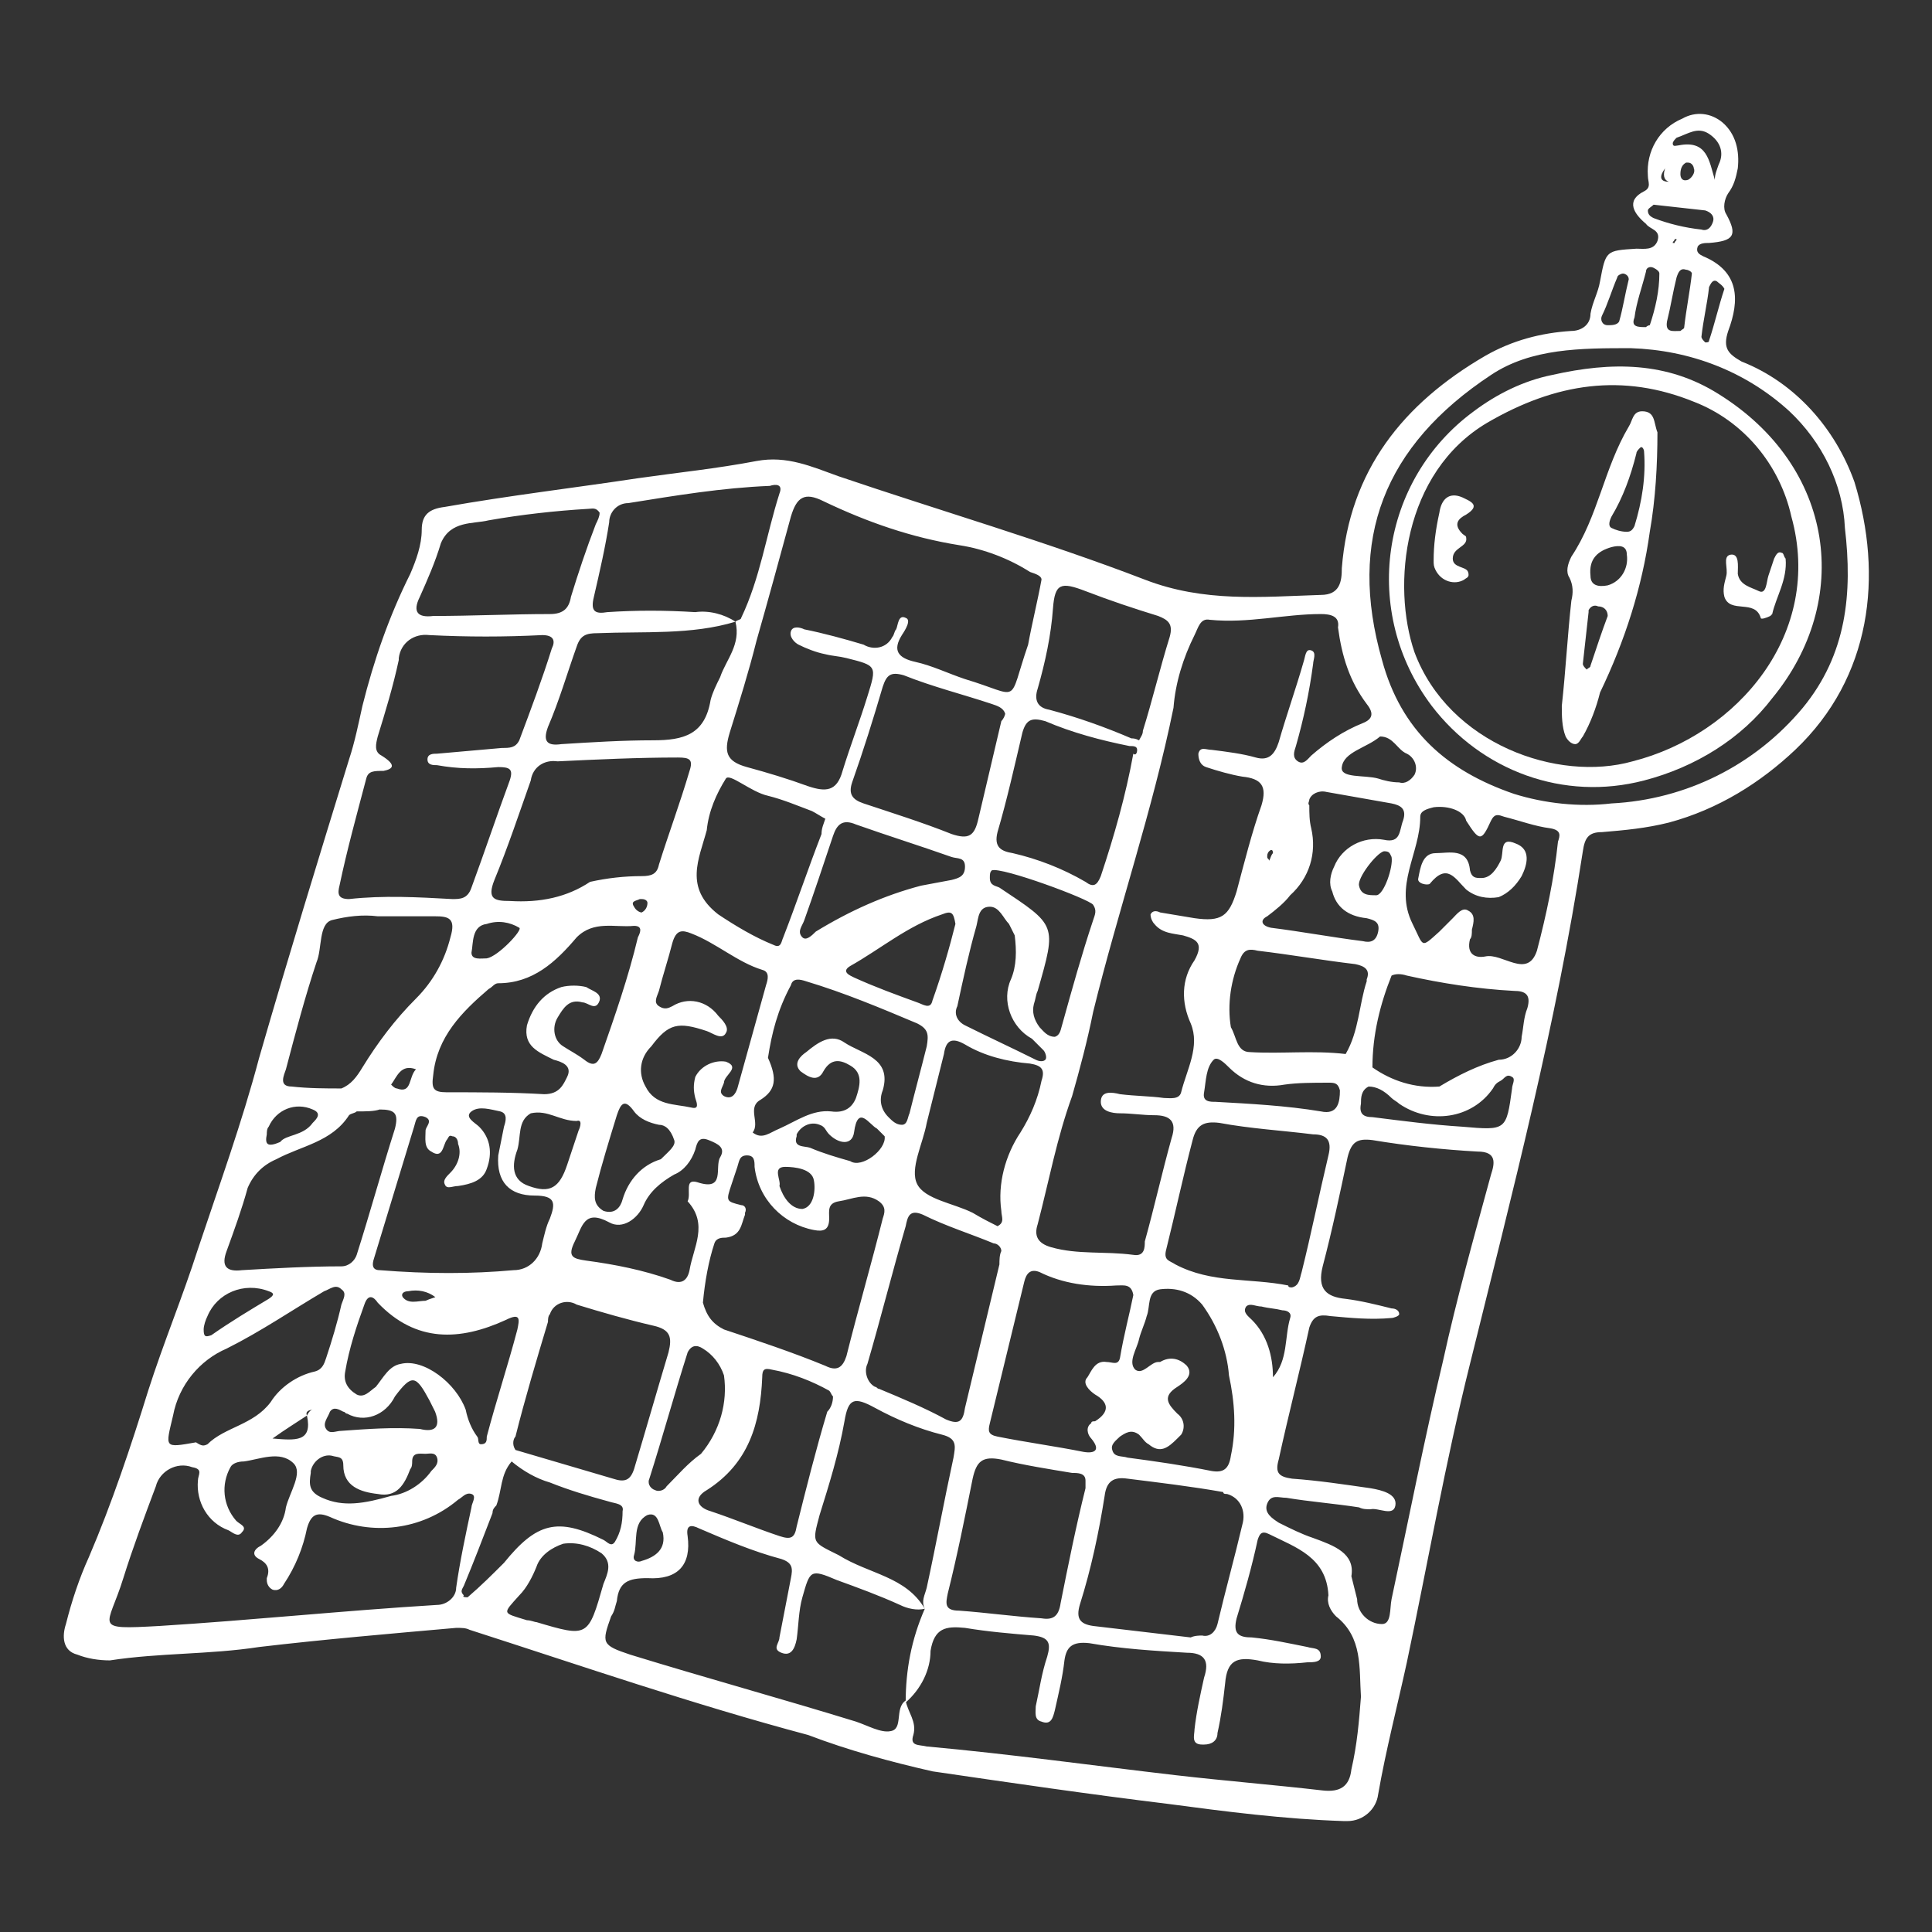 <svg version="1.1" id="圖層_1" xmlns="http://www.w3.org/2000/svg" x="0" y="0" viewBox="0 0 101 101" xml:space="preserve"><rect x="0" y="0" width="101" height="101" fill="#333333" stroke="none"/><style>.st0{fill:#fff}</style><g id="Group_3385" transform="translate(-1343.253 -633.499)"><path id="Path_44937" class="st0" d="M1430.5 676.5c-1.2.3-2.3.4-3.5.5-.7 0-.9.3-1 1-1.4 9.1-3.7 17.9-5.9 26.8-1.3 5.2-2.2 10.4-3.3 15.6-.5 2.3-1.1 4.6-1.5 6.9-.1.8-.8 1.4-1.6 1.4h-.2c-3.1-.1-6.2-.5-9.2-.9-4.1-.5-8.2-1.1-12.3-1.7-2.2-.5-4.4-1.1-6.5-1.9-6-1.6-11.8-3.6-17.7-5.5-.2-.1-.4-.1-.7-.1-3.4.3-6.9.6-10.3 1-2.6.4-5.2.3-7.8.7-.6 0-1.2-.1-1.7-.3-.8-.2-.8-1-.6-1.6.3-1.2.7-2.4 1.2-3.5 1.2-2.8 2.2-5.8 3.1-8.7.8-2.5 1.8-4.9 2.6-7.4 1.1-3.3 2.3-6.6 3.2-10 1.5-5.2 3.1-10.4 4.7-15.6.3-.9.5-1.9.7-2.8.6-2.4 1.4-4.7 2.5-6.9.3-.7.6-1.5.6-2.3 0-.8.4-1.1 1.2-1.2 3.4-.6 6.8-1 10.1-1.5 2.1-.3 4.1-.5 6.2-.9 1.6-.3 2.9.3 4.3.8 5.3 1.8 10.8 3.4 16 5.4 3.1 1.2 6.1.9 9.2.8 1 0 1.1-.7 1.1-1.4.4-5.1 3.2-8.6 7.5-11.1 1.4-.8 2.9-1.2 4.5-1.3.5 0 1-.3 1-.9.1-.6.4-1.1.5-1.7.3-1.6.3-1.6 1.9-1.7.4 0 .9.1 1.1-.4.2-.6-.4-.6-.6-.9-.6-.5-1.1-1.2-.1-1.7.4-.2.2-.5.2-.8-.1-1.3.6-2.5 1.8-3 .7-.4 1.5-.3 2.1.2.7.6.9 1.5.8 2.4-.1.5-.2.9-.5 1.3-.2.3-.3.8-.1 1.1.6 1.1.4 1.4-.9 1.5-.2 0-.5 0-.6.2-.1.3.1.4.3.5 1.9.8 1.9 2.3 1.3 3.9-.3.9 0 1.2.7 1.6 2.8 1.1 4.9 3.5 5.9 6.3 1.5 4.9.9 10.2-3.1 14-1.8 1.7-4 3.1-6.6 3.8zm-70.9 30.7c-.2 0-.4.1-.3.3-.6.4-1.1.7-1.8 1.2 1.2.1 2.1.2 1.8-1.2.1-.2.2-.3.3-.3 0-.1 0-.1 0 0zm70.7-64.9c-.3.4-.3.7.2.7.1 0 .1.1 0 .2 0 0-.2 0-.2-.1s.1-.1.2-.1c-.3-.1-.3-.4-.2-.7 0-.1 0-.1 0 0l-.1-.1c.1 0 .1 0 .1.1zm-65.3 47.1c-.8-.3-1 .4-1.3.8.1.1.2.2.3.2.8.3.6-.6 1-1-.1 0-.1 0 0 0-.1 0 0 0 0 0zm44.8 16.1c.8-.9.6-2.1.9-3.1.1-.3-.2-.4-.4-.4-.4-.1-.7-.1-1.1-.2-.3 0-.6-.2-.8 0-.2.3.1.5.3.7.8.8 1.1 1.9 1.1 3 .1 0 .1 0 0 0zm-28.1-39.5c.1-.1.3-.1.3-.2 1-2.1 1.3-4.3 2-6.5.2-.5-.2-.5-.5-.4-2.5.1-4.9.5-7.4.9-.6 0-1 .5-1 1-.2 1.3-.5 2.6-.8 3.9-.2.8.1.9.7.8 1.5-.1 3-.1 4.6 0 .7-.1 1.5.1 2.1.5-2.3.7-4.8.5-7.2.6-.6 0-.9.1-1.1.7-.5 1.4-.9 2.8-1.5 4.2-.3.8 0 1 .7.9 1.6-.1 3.2-.2 4.8-.2s2.7-.3 3-2.1c.1-.4.3-.8.5-1.2.3-.9 1.1-1.7.8-2.9zm-11.5 43.3l5.1 1.5c.6.2.9.1 1.1-.5.6-2 1.2-4.1 1.8-6.1.2-.8.1-1.2-.8-1.4-1.3-.3-2.7-.7-4-1.1-.5-.3-1.2-.1-1.4.5-.1.1-.1.3-.1.4-.6 2-1.2 4-1.7 6-.1.1-.2.4 0 .7 0-.1 0-.1 0 0zm21.4 8.3c-.4.1-.9 0-1.3-.2-1.1-.5-2.2-.9-3.3-1.3-1.4-.6-1.4-.5-1.8.9-.2.7-.2 1.5-.3 2.2-.1.5-.3.9-.8.7s-.1-.5-.1-.8c.2-1 .4-2.1.6-3.1.1-.5.1-.8-.5-1-1.5-.4-2.9-1-4.3-1.6-.4-.2-.7-.2-.6.4.2 1.5-.5 2.3-2.1 2.2-1 0-1.5.2-1.6 1.2-.1.3-.1.5-.3.8-.5 1.4-.5 1.5 1 2 3.9 1.2 7.9 2.3 11.8 3.5.6.2 1.3.6 1.8.5.7-.1.2-1.2.8-1.6.1.6.6 1.1.4 1.8-.2.6.3.5.7.6 4.4.4 8.7 1 13 1.5 2.6.3 5.1.5 7.7.8.9.1 1.4-.2 1.5-1.1.3-1.3.4-2.5.5-3.8-.1-1.5.1-3.1-1.3-4.2-.3-.3-.5-.7-.4-1.1-.1-2-1.7-2.5-3.1-3.2-.4-.2-.5 0-.6.3-.3 1.4-.7 2.8-1.1 4.1-.2.8.1 1 .8 1 1 .1 1.9.3 2.9.5.3.1.7 0 .7.5 0 .3-.4.3-.7.3-.9.1-1.8.1-2.6-.1-1.1-.2-1.6 0-1.7 1.2-.1.9-.2 1.7-.4 2.6 0 .4-.3.6-.7.6h-.1c-.6 0-.4-.5-.4-.8.1-.9.3-1.8.5-2.7.3-.9 0-1.3-.9-1.3-1.7-.1-3.4-.2-5.1-.5-.9-.1-1.2.2-1.3.9-.1.9-.3 1.7-.5 2.6-.1.4-.2.8-.7.6-.4-.1-.3-.5-.3-.8.2-.9.3-1.7.6-2.6.2-.7.1-1-.7-1.1-1.2-.1-2.4-.2-3.6-.4-1-.1-1.6 0-1.8 1.2 0 1-.5 2-1.3 2.7 0-1.7.3-3.3 1-4.9-.2-.4 0-.7.1-1.1.5-2.3.9-4.5 1.4-6.8.1-.6.2-1-.6-1.2-1.2-.3-2.4-.8-3.5-1.4-1.1-.6-1.4-.5-1.6.7-.3 1.7-.8 3.3-1.3 4.9-.4 1.5-.4 1.4 1 2.1 1.6 1 3.5 1.1 4.5 2.8zm21.6-51.3c.1-.6-.4-.7-.9-.7-1.9 0-3.8.5-5.8.3-.5-.1-.6.4-.8.8-.6 1.2-1 2.5-1.1 3.8-1.1 5.4-2.9 10.6-4.2 15.9-.3 1.5-.7 3-1.1 4.4-.8 2.2-1.2 4.4-1.8 6.7-.2.6 0 1 .7 1.2 1.4.4 2.8.2 4.3.4.6.1.6-.4.6-.7.5-1.8.9-3.6 1.4-5.4.3-.9-.1-1.2-.9-1.2-.6 0-1.2-.1-1.8-.1-.4 0-1-.1-1-.6 0-.6.6-.5 1-.4.8.1 1.6.1 2.3.2.3 0 .8.1.9-.3.3-1.2 1-2.4.5-3.6-.5-1.1-.5-2.3.2-3.3.5-.9.1-1.1-.6-1.3-.5-.1-1.1-.1-1.5-.6-.1-.1-.2-.3-.2-.5.1-.2.3-.2.5-.1l1.8.3c1.4.2 1.8-.1 2.2-1.4.4-1.5.8-3.1 1.3-4.5.3-1 0-1.4-1-1.5-.6-.1-1.3-.3-1.9-.5-.3-.1-.4-.4-.4-.7.1-.4.4-.2.7-.2.8.1 1.6.2 2.3.4.7.2 1-.2 1.2-.8.4-1.4.9-2.8 1.3-4.2.1-.3.1-.7.4-.6.3.1.1.5.1.7-.2 1.5-.5 2.9-.9 4.3-.1.3-.2.6.1.8s.5-.1.7-.3c.8-.7 1.7-1.3 2.7-1.7.5-.2.6-.5.2-1-.9-1.2-1.3-2.5-1.5-4zm.7 49.6l.3 1.2c0 .7.6 1.3 1.3 1.3.5 0 .4-.8.5-1.3.9-4.2 1.7-8.3 2.7-12.5.7-3.2 1.6-6.4 2.5-9.7.2-.6.3-1.2-.7-1.2-1.8-.1-3.7-.3-5.5-.6-.8-.1-1.1.1-1.3.9-.4 1.9-.8 3.8-1.3 5.7-.3 1.2.2 1.6 1.2 1.7.8.1 1.6.3 2.4.5.2 0 .4.1.4.3 0 .1-.3.2-.4.2-1.1.1-2.1 0-3.2-.1-.6-.1-.9 0-1.1.6-.5 2.3-1.1 4.6-1.6 6.9-.2.7 0 .9.7 1 1.4.1 2.7.3 4.1.5.6.1 1.4.3 1.3.9-.1.6-.9.1-1.3.2-.2 0-.4 0-.6-.1-1.3-.2-2.6-.3-3.8-.5-.4 0-.8-.2-1 .3-.2.5.3.8.6 1 .6.3 1.2.6 1.8.8 1.1.4 2.2.8 2 2zm-16.2-52.1c0-.2-.3-.3-.6-.4-1.1-.7-2.4-1.2-3.7-1.4-2.5-.4-4.8-1.2-7.1-2.3-1-.5-1.4-.2-1.7.8-.6 2.2-1.2 4.4-1.8 6.5-.4 1.6-.9 3.2-1.4 4.8-.3 1-.2 1.5.9 1.8 1.1.3 2.1.6 3.2 1 .9.3 1.5.3 1.8-.8.4-1.3.9-2.6 1.3-3.9.5-1.6.5-1.6-1.1-2-.4-.1-.7-.1-1.1-.2-.5-.1-1-.3-1.4-.5-.2-.1-.5-.4-.4-.7.1-.3.5-.2.7-.1 1 .2 2.1.5 3.1.8.5.3 1.2.2 1.5-.4.1-.1.1-.3.2-.4.1-.2.1-.8.5-.6.3.1 0 .6-.2.9-.5.8-.2 1.2.7 1.4.9.2 1.7.6 2.6.9 3 .9 2.2 1.4 3.3-1.8.2-1.1.5-2.3.7-3.4zm-41.7 46.1c-.3 0-.6.1-.7.3-.5.9-.4 2 .3 2.8.2.2.6.3.3.6-.2.3-.5 0-.7-.1-1.1-.4-1.7-1.5-1.6-2.6 0-.3.3-.6-.3-.7-.8-.3-1.7.2-1.9 1-.6 1.6-1.2 3.2-1.7 4.8-.8 2.6-1.7 2.7 1.9 2.5 4.8-.3 9.6-.8 14.5-1.1.5 0 1-.4 1-.9.2-1.4.5-2.8.8-4.2 0-.2.3-.6 0-.7-.3-.1-.5.2-.7.3-1.9 1.6-4.5 1.9-6.7.9-.7-.3-1-.1-1.2.6-.2 1-.6 2-1.2 2.9-.1.2-.3.4-.6.3-.2-.1-.3-.3-.3-.5v-.1c.2-.5 0-.8-.4-1s-.3-.5.1-.7c.7-.5 1.2-1.2 1.3-2 .2-.8.9-1.8.4-2.3-.7-.7-1.8-.2-2.6-.1zm7.3-36.1c-.5 0-.8 0-.9.4-.5 1.9-1 3.7-1.4 5.6-.1.4-.1.7.5.7 1.8-.2 3.6-.1 5.4 0 .4 0 .8 0 1-.6.7-1.9 1.3-3.7 2-5.6.2-.6 0-.7-.6-.7-1.1.1-2.1.1-3.2-.1-.2 0-.5 0-.5-.3s.3-.3.5-.3c1.1-.1 2.3-.2 3.4-.3.4 0 .7 0 .9-.4.6-1.6 1.2-3.2 1.7-4.8.2-.4.1-.7-.5-.7-2 .1-3.9.1-5.9 0-.8-.1-1.5.4-1.6 1.2v.1c-.3 1.4-.7 2.7-1.1 4-.1.4-.2.8.2 1 .8.5.6.7.1.8zm52.2-5.8c1 3.7 3.4 5.8 6.9 7 1.6.5 3.4.7 5.1.5 3.9-.2 7.5-2 10-5 2.3-2.8 2.6-6 2.2-9.4-.1-2.3-1.2-4.5-2.9-6.1-2.3-2.1-5.2-3.2-8.3-3.3-2.6 0-5.2 0-7.3 1.4-5.6 3.7-7.5 8.6-5.7 14.9zm-35.5 33.6c.2.7.5 1.1 1.1 1.4 1.8.6 3.6 1.2 5.3 1.9.6.3.9.1 1.1-.5.6-2.4 1.3-4.8 1.9-7.2.1-.3.2-.6-.2-.9-.7-.5-1.4-.1-2.1 0-.6.1-.5.5-.5.9 0 .6-.3.7-.8.6-1.6-.3-2.9-1.6-3.1-3.3 0-.3 0-.6-.4-.6s-.4.3-.5.6l-.3.9c-.3.9-.3.9.5 1.1.2 0 .3.2.2.4v.1c-.2.5-.2 1.1-1 1.2-.2 0-.5 0-.6.3-.3.9-.5 2-.6 3.1zm30.8-.8c.4-.1.4-.5.5-.8.5-2 .9-4 1.4-6.1.2-.8-.1-1.1-.8-1.1-1.6-.2-3.3-.3-4.9-.6-.8-.1-1.2.1-1.4.9-.5 1.9-.9 3.8-1.4 5.8-.1.5.2.5.5.7 1.9 1 3.9.7 5.9 1.1 0 .1.1.1.2.1zm-4.7 18.2c.4.1.7-.2.8-.6.4-1.7.9-3.5 1.3-5.2.2-.7-.1-1.4-.8-1.6-.1 0-.2 0-.2-.1-1.7-.3-3.4-.5-5-.7-.7-.1-1.1.1-1.2.9-.3 1.9-.7 3.8-1.3 5.7-.2.7 0 1 .7 1.1l5.1.6c.2-.1.5-.1.6-.1zm-32-39.4c.9-.2 1.8-.3 2.7-.3.5 0 .8-.1.9-.6.5-1.6 1.1-3.2 1.6-4.9.2-.6 0-.7-.6-.7-2.1 0-4.2.1-6.3.2-.7-.1-1.3.3-1.4 1-.6 1.7-1.2 3.5-1.9 5.2-.4 1 0 1.1.8 1.1 1.6.1 3-.2 4.2-1zm21.5 19.3c0-.2-.2-.4-.4-.4-1.2-.5-2.5-.9-3.7-1.5-.7-.3-.8.1-.9.6-.7 2.4-1.3 4.8-2 7.2-.2.4 0 1 .4 1.2.1 0 .1.1.2.1 1.2.5 2.4 1 3.5 1.6.7.3.9.1 1-.6l1.8-7.5c0-.2 0-.5.1-.7zm-23-13.8c.4-.1.9-.1 1.3 0 .3.2.8.3.7.7-.2.6-.6.1-.9.1-.7-.2-1 .3-1.3.8-.3.5-.2 1.2.3 1.5.3.2.7.4 1.1.7.5.4.7.2.9-.3.7-2 1.4-4 1.9-6.1.1-.2.3-.6-.2-.6-1 .1-2.1-.3-3 .6-1.1 1.3-2.3 2.4-4.1 2.4-.2 0-.3.2-.5.3-1.4 1.2-2.7 2.5-2.9 4.5-.1.7 0 .9.7.9 1.7 0 3.4 0 5.1.1.8 0 1-.5 1.2-.9.3-.6-.3-.8-.7-.9-.8-.4-1.6-.7-1.4-1.8.3-1 .9-1.7 1.8-2zm-11.5 5.3c.5-.2.8-.6 1.1-1.1.8-1.3 1.7-2.5 2.8-3.6.9-.9 1.5-2 1.8-3.2.3-1-.1-1.1-.8-1.1h-3c-.8-.1-1.6 0-2.4.2-.7.2-.5 1.5-.8 2.2-.6 1.8-1.1 3.7-1.6 5.6-.1.3-.4.9.3.9.9.1 1.8.1 2.6.1zm.8 1.2c-.1.1-.3.1-.4.2-.9 1.4-2.5 1.6-3.8 2.3-.7.3-1.2.8-1.5 1.5-.3 1.1-.7 2.2-1.1 3.3-.3.8 0 1.1.8 1 1.7-.1 3.5-.2 5.2-.2.4 0 .7-.3.8-.6.7-2.2 1.3-4.4 2-6.6.2-.8 0-1-.8-1-.3.1-.7.1-1.2.1zm33.9-20.8c-.1-.3-.4-.4-.7-.5-1.5-.5-3.1-.9-4.6-1.5-.7-.2-.9 0-1.1.6-.5 1.7-1 3.3-1.6 5-.2.6 0 .9.6 1.1 1.5.5 3.1 1 4.6 1.6.9.3 1.2.1 1.4-.8l1.2-5.1c.1-.1.2-.3.2-.4zm-25.7 29.1c.8 0 1.4-.6 1.5-1.4.1-.4.2-.9.4-1.3.3-.8.3-1.2-.8-1.2-1.3 0-2-.7-1.9-2.1l.3-1.5c.1-.3.2-.7-.2-.8-.5-.1-1.1-.3-1.5 0-.4.3.2.6.4.8.6.6.7 1.4.4 2.2-.2.6-.8.8-1.5.9-.3 0-.6.2-.7-.1-.1-.2.1-.4.3-.6.4-.4.6-1 .4-1.5 0-.2-.1-.4-.3-.4-.2-.1-.2.1-.3.2-.2.3-.2 1-.8.6-.4-.2-.3-.7-.3-1.1 0-.2.4-.5 0-.7-.5-.2-.5.2-.6.5l-2.1 6.9c-.1.3-.1.6.3.6 2.5.2 4.8.2 7 0zm32.4 1.3c-.1-.6-.5-.5-.9-.5-1.4.1-2.8-.1-4-.7-.5-.2-.7.1-.8.5-.6 2.5-1.2 4.9-1.8 7.4-.1.4-.1.6.4.7 1.5.3 3 .5 4.5.8.6.1.9-.1.4-.7-.2-.2-.3-.6 0-.8 0-.1.1-.1.2-.1.8-.5.7-1 0-1.4-.3-.2-.7-.6-.4-.9.2-.3.4-.9 1-.8.3 0 .6.2.7-.2.2-1.2.5-2.3.7-3.3zm-2.5 9.7c0-.4-.4-.4-.7-.4-1.2-.2-2.5-.4-3.7-.7-1-.2-1.3.1-1.5 1-.4 2-.8 4-1.3 6-.1.5-.2.9.6.9 1.4.1 2.8.3 4.3.4.6.1.9-.1 1-.8.4-2 .8-4 1.3-6v-.4zm2.7-38.2c0-.2-.2-.2-.4-.2-1.5-.3-3-.7-4.4-1.3-.7-.2-1-.1-1.2.6-.4 1.7-.8 3.5-1.3 5.2-.2.8.2 1 .8 1.1 1.3.3 2.6.8 3.8 1.5.4.3.6.2.8-.3.7-2.1 1.3-4.2 1.7-6.4.1.1.2 0 .2-.2zm-19.3 16.1c.5 1.1.4 1.7-.4 2.2-.7.4 0 1.2-.4 1.7.5.4.9 0 1.4-.2.9-.4 1.7-1 2.7-.9.7.1 1.1-.2 1.3-.7.2-.6.4-1.3-.3-1.7-.5-.3-1-.4-1.4.3-.3.6-.8.3-1.2 0-.4-.4 0-.8.3-1 .6-.5 1.3-1 2-.5.9.6 2.5.8 2 2.5-.2.5-.1 1 .3 1.4.2.2.4.4.7.4.3 0 .3-.4.4-.6.3-1.2.6-2.3.9-3.5.1-.6.1-.9-.5-1.2-1.9-.8-3.8-1.6-5.8-2.2-.3-.1-.7-.2-.8.2-.7 1.3-1 2.5-1.2 3.8zm-8.8-28.5c-.2-.3-.4-.2-.6-.2-1.7.1-3.5.3-5.2.6-.8.2-2 0-2.5 1.2-.3 1-.7 1.9-1.1 2.8-.4.8-.1 1.1.7 1 2 0 4.1-.1 6.1-.1.7 0 1-.3 1.1-.9.4-1.3.8-2.5 1.3-3.8.1-.2.2-.4.2-.6zm43.6 15.4c-.4.1-.7.2-.7.5 0 1.9-1.4 3.6-.4 5.6.6 1.2.4 1.3 1.4.4l.7-.7c.2-.2.5-.6.8-.4.4.2.3.6.2 1 0 .2 0 .4-.1.5-.2.8.3 1 .8.9.9-.2 2.2 1.2 2.7-.3.5-1.9.9-3.8 1.1-5.7.1-.3.2-.6-.4-.7-.8-.1-1.6-.4-2.4-.6-.3-.1-.5-.2-.7.2-.5 1.1-.6 1.1-1.3 0-.1-.5-.9-.8-1.7-.7zm-22.8 21.9c.4-.2.2-.5.2-.8-.2-1.4.2-2.9 1-4.1.5-.8.9-1.7 1.1-2.7.2-.6 0-.8-.6-.9-1.2-.1-2.4-.4-3.4-1-.7-.4-1-.2-1.1.5l-.9 3.6c-.2 1.1-.9 2.4-.5 3.2.4.8 1.9 1 2.9 1.5.5.3.9.5 1.3.7zm-9-21.3c-.2-.1-.5-.3-.7-.4-.8-.3-1.5-.6-2.3-.8-.9-.2-2-1.2-2.2-.9-.5.8-.9 1.7-1 2.7-.4 1.5-1.2 3 .6 4.4.9.6 1.9 1.2 2.9 1.6.4.2.4-.2.5-.4.7-1.8 1.3-3.6 2-5.4 0-.3.1-.5.2-.8zm16.4-4.1c.1-.2.2-.3.2-.5.5-1.6.9-3.3 1.4-4.9.2-.7-.1-.9-.6-1.1-1.3-.4-2.5-.8-3.8-1.3-1.3-.5-1.6-.4-1.7.9-.1 1.4-.4 2.8-.8 4.2-.2.6 0 1 .6 1.1 1.5.4 2.9.9 4.3 1.5.1 0 .2 0 .4.1zm15.7 18.1c1-.6 2-1.1 3.1-1.4.7 0 1.2-.6 1.2-1.2.1-.5.1-1 .3-1.5.2-.7-.1-.9-.7-.9-1.9-.1-3.8-.4-5.6-.8-.3-.1-.6-.1-.8 0-.6 1.5-1 3.1-1 4.8 1 .7 2.2 1.1 3.5 1zm-40.1-4.2c.8-.5 1.8-.3 2.4.5.2.2.6.6.4.9-.2.4-.7 0-1-.1-1.5-.5-2-.4-2.9.8-.6.6-.7 1.4-.3 2.1.5 1 1.5.9 2.4 1.1.4.1.3-.2.2-.5-.1-.4-.1-.7 0-1.1.3-.6 1-.9 1.6-.8.8.3-.1.7-.1 1.1-.1.3-.3.5 0 .7.4.2.6-.1.7-.4l1.5-5.4c.1-.3.2-.7-.2-.8-1.3-.4-2.4-1.4-3.7-1.9-.5-.2-.8-.2-1 .5-.2.8-.5 1.7-.7 2.5-.1.3-.3.6 0 .8s.5.1.7 0zm29.2 1.1c.3.5.3 1.3 1 1.3 1.6.1 3.3-.1 5 .1.7-1.2.7-2.6 1.1-3.8v-.1c.2-.5-.1-.7-.6-.8-1.7-.2-3.4-.5-5.1-.7-.4-.1-.7-.1-.9.4-.5 1.1-.7 2.4-.5 3.6zm-20.8 19.3c-.1-.1-.1-.2-.2-.3-.9-.5-1.9-.9-3-1.1-.4-.1-.5 0-.5.4-.1 2.4-.7 4.5-2.9 5.9-.7.4-.5.9.2 1.1 1.2.4 2.4.9 3.6 1.3.6.2.8.1.9-.5.5-2 1-4 1.6-6 .2-.2.3-.5.3-.8zm-32.7 2.5c.9-.9 2.4-1 3.3-2.2.5-.8 1.4-1.4 2.3-1.6.4-.1.5-.4.6-.7.3-.9.6-1.9.8-2.8.1-.3.3-.6 0-.8-.3-.3-.6 0-.9.1-1.7 1-3.3 2.1-5.1 3-1.4.6-2.5 1.9-2.8 3.5-.4 1.7-.5 1.7 1.2 1.4.3.2.4.2.6.1zm53.4-3.6c-.1-1.3-.6-2.6-1.4-3.7-.6-.7-1.4-.9-2.2-.8-.7.1-.5.9-.7 1.4-.1.4-.3.8-.4 1.2-.1.5-.6 1.2-.2 1.6.4.3.8-.4 1.2-.4h.1c.5-.3 1-.2 1.4.2.4.5-.2.9-.5 1.1-.8.5-.5.9 0 1.4.4.3.4.8.2 1.1l-.2.2c-.5.5-.9.8-1.5.3-.2-.1-.3-.3-.5-.5-.4-.3-.7-.1-1 .1-.2.2-.5.4-.4.7.1.4.5.3.8.4 1.5.2 2.9.4 4.4.7.6.1.9-.1 1-.8.3-1.4.2-2.8-.1-4.2zm-43.3-.6c1.2-.3 2.9 1 3.4 2.4.1.5.3 1 .6 1.4.1.1 0 .4.2.4.3 0 .3-.2.3-.4.5-1.9 1.1-3.7 1.6-5.6.1-.5.2-.9-.6-.5-2.4 1.1-4.7 1.2-6.7-.9-.2-.3-.5-.5-.7.1-.4 1.1-.8 2.3-1 3.5-.1.5.1.9.6 1.2.4.2.7-.2 1-.4.4-.5.7-1.1 1.3-1.2zm48.7-24.7c-.2-.4-.1-.9.1-1.3.4-1 1.5-1.6 2.6-1.4.9.2.8-.5 1-1 .2-.6-.1-.8-.6-.9-1.1-.2-2.3-.4-3.4-.6-.4-.1-.8.1-.9.4 0 .1-.1.2 0 .3 0 .4 0 .8.1 1.2.3 1.3-.1 2.6-1.1 3.5-.3.4-.8.8-1.2 1.1-.4.2-.3.5.2.6 1.6.2 3.2.5 4.8.7.4.1.7 0 .8-.5.1-.5-.2-.6-.6-.7-1-.1-1.6-.6-1.8-1.4zm-33.7 16.2c.2-.4-.2-1.2.5-1 1.5.5.9-.8 1.2-1.3s-.1-.7-.6-.9c-.5-.2-.6.1-.7.5-.2.6-.6 1.1-1.1 1.3-.7.4-1.3.9-1.6 1.6-.3.7-1.1 1.3-1.8.9-1.3-.7-1.4.2-1.8 1-.4.8-.1.9.6 1 1.5.2 3 .5 4.4 1 .6.3.9 0 1-.5.2-1.2 1-2.4-.1-3.6zm12.2-16.5c.5-.1 1.1-.2 1.6-.3.4-.1.7-.2.7-.7 0-.5-.4-.4-.7-.5-1.7-.6-3.3-1.1-5-1.7-.7-.3-1 0-1.2.6-.5 1.5-1 3-1.5 4.4-.1.3-.4.6-.1.9.2.2.5-.1.7-.3 1.8-1.1 3.6-1.9 5.5-2.4zm-23.7 37.2c.7-.6 1.3-1.2 1.9-1.8 1.7-2.1 2.8-2.4 5.2-1.2.2.1.4.4.6.1.3-.5.4-1 .4-1.6.1-.4-.4-.4-.7-.5-1.1-.3-2.1-.6-3.1-1-.7-.2-1.4-.6-2-1.1-.6.7-.5 1.5-.8 2.3-.1.1-.2.2-.2.4-.5 1.3-1 2.6-1.5 3.8-.1.2-.2.3 0 .5-.1.1.1.1.2.1zm28.6-34.6l-.3-.6c-.3-.3-.5-.9-1-.9-.6 0-.6.6-.7 1-.4 1.4-.7 2.8-1 4.2-.2.4 0 .8.4 1 1.2.6 2.5 1.2 3.7 1.8.2.1.4.1.5 0s0-.4-.1-.5l-.6-.6c-1.1-.6-1.6-2-1.1-3.1.3-.7.3-1.5.2-2.3zm-23.6 31.8c-.6.2-1.2.6-1.4 1.2-.2.5-.5 1.1-.9 1.5-.9 1-.9.9.4 1.3.2 0 .4.1.5.1 2.7.8 2.7.8 3.5-2 .2-.5.5-1.1-.1-1.6-.6-.4-1.3-.6-2-.5zm22.4-35.2c-.1.1-.1.2-.1.4 0 .4.3.4.5.5 3 2 3 1.9 2 5.4-.1.2-.1.4-.2.7-.1.4 0 .8.3 1.2.2.2.4.5.8.5.3-.1.3-.4.4-.7.5-1.8 1-3.6 1.6-5.4.1-.3.2-.5 0-.8s-4.8-2-5.3-1.8zm-14 26.4c-.2-.6-.6-1.1-1.1-1.4-.3-.2-.6-.2-.8.2-.7 2.2-1.3 4.4-2 6.6-.1.2 0 .5.3.6.2.1.5 0 .6-.2.6-.6 1.1-1.2 1.8-1.7 1-1.2 1.4-2.7 1.2-4.1zm12.1-23.6c-.1-.6-.2-.7-.7-.5-1.8.6-3.2 1.8-4.8 2.7-.5.3 0 .5.2.6 1.1.5 2.2.9 3.3 1.3.3.1.7.4.8-.1.5-1.4.9-2.8 1.2-4zm-14.7 11.3c-.2-.6-.5-.8-.8-.8-.5-.1-1-.3-1.3-.7-.5-.7-.7-.4-.9.2-.4 1.3-.8 2.6-1.1 3.8-.1.5-.1.9.4 1.2.6.2.9-.2 1-.6.3-1 1-1.8 2-2.1.4-.4.8-.7.7-1zm-7.5-1.4c-.7.4-.5 1.2-.7 1.9-.3.8-.3 1.6.6 1.9 1.1.4 1.6.1 2-1.1l.6-1.8c.1-.2.2-.6-.1-.5-.9 0-1.5-.6-2.4-.4zm42.3-1.2c-.1-.4-.3-.4-.6-.4-.8 0-1.6 0-2.3.1-1.1.2-2.1-.1-2.9-.9-.2-.2-.6-.6-.8-.4-.4.4-.4 1.1-.5 1.7-.1.5.3.5.6.5 1.8.1 3.7.2 5.5.5.9.2 1-.5 1-1.1zm1.5-.2c-.4.2-.4.6-.4.9-.1.5.1.7.6.7 1.6.2 3.1.4 4.7.5 2.3.2 2.3.2 2.6-2 0-.2.2-.5 0-.6-.3-.2-.4.1-.6.2-.2.1-.3.2-.4.4-1.1 1.6-3.3 1.9-4.9.8-.1-.1-.3-.2-.4-.3-.4-.4-.8-.6-1.2-.6zm-48.8 17l-.3-.6c-.7-1.3-.9-1.4-1.8-.2-.5 1-1.6 1.4-2.5.9-.1 0-.1-.1-.2-.1-.2-.1-.5-.3-.7 0-.1.3-.4.6-.2.9.2.3.5.1.8.1 1.4-.1 2.7-.2 4.1-.1.8.2 1.1-.1.8-.9zm-2.3 4.4c.8-.1 1.6-.6 2.1-1.3.2-.2.4-.4.3-.7-.1-.3-.4-.2-.6-.2-.3 0-.7-.1-.7.4 0 .1 0 .3-.1.4-.3.8-.7 1.5-1.7 1.3-.9-.1-1.8-.4-1.8-1.5 0-.5-.3-.4-.6-.5-.5-.1-1 .3-1.1.8v.1c-.1.6-.1 1 .6 1.3 1.1.5 2.2.3 3.6-.1zm25.8-18.8l-.4-.4c-.4-.2-1-1.3-1.2.2-.1.7-.8.6-1.3.1-.2-.2-.2-.4-.5-.5-.5-.2-1 .1-1.2.5v.1c-.2.6.4.5.7.6.7.3 1.4.5 2.1.7.6.4 1.9-.6 1.8-1.3zm25.9-20.9c-.7.6-1.9.8-2 1.6-.1.6 1.2.4 1.9.6.3.1.7.2 1.1.2.3.1.6-.1.8-.4.2-.4 0-.9-.4-1.1-.5-.2-.7-.9-1.4-.9zm-61.1 31.3c1-.7 2-1.3 3-1.9.3-.2.3-.3 0-.4-1.3-.5-2.7.1-3.2 1.3-.1.2-.2.5-.2.7 0 .4.1.4.4.3zm3.6-10.1c.3-.4 1.2-.3 1.7-1 .2-.2.5-.5 0-.7-.9-.4-1.9 0-2.3.9-.1.1-.1.3-.1.4-.1.5 0 .7.7.4zm10.8-9.6c.6-.1 1.9-1.5 1.7-1.6-.5-.3-1.1-.4-1.7-.2-.8.1-.7 1-.8 1.5 0 .4.5.3.8.3zm15.3 11.9c.2.6.6 1.2 1.2 1.2.6-.1.7-1 .6-1.5-.1-.6-1-.7-1.5-.7-.7 0-.2.7-.3 1zm45.7-51.3c-.1.1-.3.2-.3.3 0 .2.1.3.3.4.8.3 1.6.5 2.5.6.3.1.5-.1.6-.4.1-.3-.1-.5-.4-.6l-2.7-.3zm1.4 6.6c.1-.1.2-.1.2-.2.1-.9.3-1.9.4-2.8 0-.1-.2-.2-.3-.2-.3-.1-.4.1-.5.4-.2.8-.3 1.5-.5 2.3-.1.6.3.5.7.5zm-53.2 62.8c-.2-.3-.2-1.1-.8-.9-.8.4-.5 1.4-.7 2.1-.1.3.2.4.4.3.7-.2 1.3-.6 1.1-1.5zm38.1-35.3c-.1-.2-.1-.3-.4-.3-.4.1-1.4 1.4-1.3 1.8.1.5.5.5.9.5s.9-1.5.8-2zm13.3-27.7c.1-.1.2-.1.2-.1.3-.9.5-1.8.5-2.7 0-.1-.1-.2-.3-.3-.2-.1-.4 0-.4.2-.2.8-.5 1.6-.6 2.4-.2.5.2.5.6.5zm3.6-7.7c0-.3.1-.5.2-.8.3-.6.1-1.2-.5-1.6-.6-.4-1.1 0-1.7.2-.1.1-.2.2-.2.3 0 .2.2.1.3.1 1.5-.3 1.6.8 1.9 1.8zm-4.5 5.2c0-.2-.2-.3-.3-.3-.1 0-.3.1-.3.2-.3.7-.5 1.4-.8 2-.1.2 0 .5.3.5.2 0 .5 0 .6-.2.2-.7.3-1.4.5-2.2zm5 .5c-.1-.2-.3-.3-.4-.4-.2-.1-.3.1-.4.3-.1.9-.3 1.7-.4 2.6 0 .1.1.2.2.3.1 0 .2 0 .2-.1.3-.9.5-1.8.8-2.7zm-67.9 52.9c.2-.1.6-.2.5-.2-.4-.3-.9-.4-1.4-.3-.2 0-.4.1-.3.3.3.4.8.2 1.2.2zm66-58.6c.2-.1.4-.4.3-.6 0-.1-.1-.3-.3-.3h-.1c-.2.1-.3.3-.3.6 0 .2.1.4.4.3zm-54.7 38.3c.2-.1.3-.3.3-.5 0-.1-.1-.2-.3-.2h-.1c-.2.1-.5.1-.3.4.1.2.3.3.4.3zm33-3.1c0-.2-.1-.2-.2-.1s-.1.2-.1.3c0 .1.1.1.1.2.1-.2.1-.3.2-.4zm21-32.1c0 .1-.1.1-.1.2h.1c0-.1.1-.1.1-.2h-.1z"/><path id="Path_44938" class="st0" d="M1429.2 674.3c-4.2 1.1-8.5-.5-11.1-3.9-3.7-4.9-2.7-11.8 2.2-15.4 1.2-.9 2.6-1.6 4.1-1.9 3.1-.7 6-.7 8.7 1 6.1 3.8 7 10.8 2.8 15.9-1.6 2.1-4 3.6-6.7 4.3zm-.6-1c5.5-1.4 10-6.7 8.3-12.8-.6-2.7-2.5-5-5.1-6-3.7-1.5-7.2-1-10.8 1.1-4.4 2.6-5 8.5-3.8 12 1.8 4.8 7.5 6.8 11.4 5.7z"/><path id="Path_44939" class="st0" d="M1421.6 680.4c-.6.1-1.2 0-1.7-.4-.6-.6-1-1.4-1.9-.3-.1.1-.7 0-.6-.3.1-.5.2-1.3.9-1.3s1.7-.3 1.8.9c.1.4.3.4.6.4.5 0 .8-.5 1-.9.2-.4-.1-1.3.8-.9.8.3.6 1.1.3 1.7-.3.5-.7.9-1.2 1.1z"/><path id="Path_44940" class="st0" d="M1429.9 656.1c0 1.7-.1 3.5-.4 5.2-.4 2.9-1.3 5.7-2.6 8.4-.2.8-.5 1.6-.9 2.3-.1.1-.2.4-.4.4s-.4-.2-.5-.4c-.2-.5-.2-1.1-.2-1.6.2-1.8.3-3.7.5-5.5.1-.4.1-.8-.1-1.2-.2-.3-.1-.7.1-1.1 1.4-2.1 1.7-4.6 3-6.8.2-.3.2-.8.7-.8.7 0 .6.6.8 1.1zm-1.6 5.2c.2 0 .3-.1.4-.3.4-1.3.6-2.6.5-3.9 0-.1-.1-.3-.2-.2-.1.1-.2.2-.2.3-.3 1.2-.7 2.3-1.3 3.3-.1.2-.2.5 0 .6.2.1.5.2.8.2zm-1 2.8c.7-.2 1.1-.9 1-1.6 0-.5-.4-.5-.8-.4-.7.2-1.2.6-1.1 1.5 0 .5.4.6.9.5zm0 1.6c0-.3-.2-.5-.5-.5-.2-.1-.4 0-.5.2v.1l-.3 2.7c0 .1.1.2.2.3.1-.1.2-.1.2-.2.3-.9.6-1.8.9-2.6z"/><path id="Path_44941" class="st0" d="M1436.6 662.7c.1 1.1-.5 2-.7 2.9l-.1.1c-.2.1-.5.2-.5.1-.3-1-1.6-.2-1.9-1.1-.1-.4 0-.7.1-1.1.1-.4-.2-1 .2-1.1.5-.1.4.6.4 1 .1.6.7.7 1.1.9.4.2.4-.5.5-.8l.3-.9c.1-.2.2-.4.4-.3.1 0 .1.2.2.3z"/><path id="Path_44942" class="st0" d="M1420 663.4c.1.3-.1.3-.2.4-.5.3-1.2.1-1.5-.5-.1-.2-.1-.3-.1-.5 0-.8.1-1.6.3-2.5.1-.7.5-1.1 1.2-.8.4.2 1 .4.2.9-.4.2-.7.5-.2 1 .1.1.2.1.2.2.1.5-.7.5-.7 1.1 0 .5.7.4.8.7z"/></g></svg>